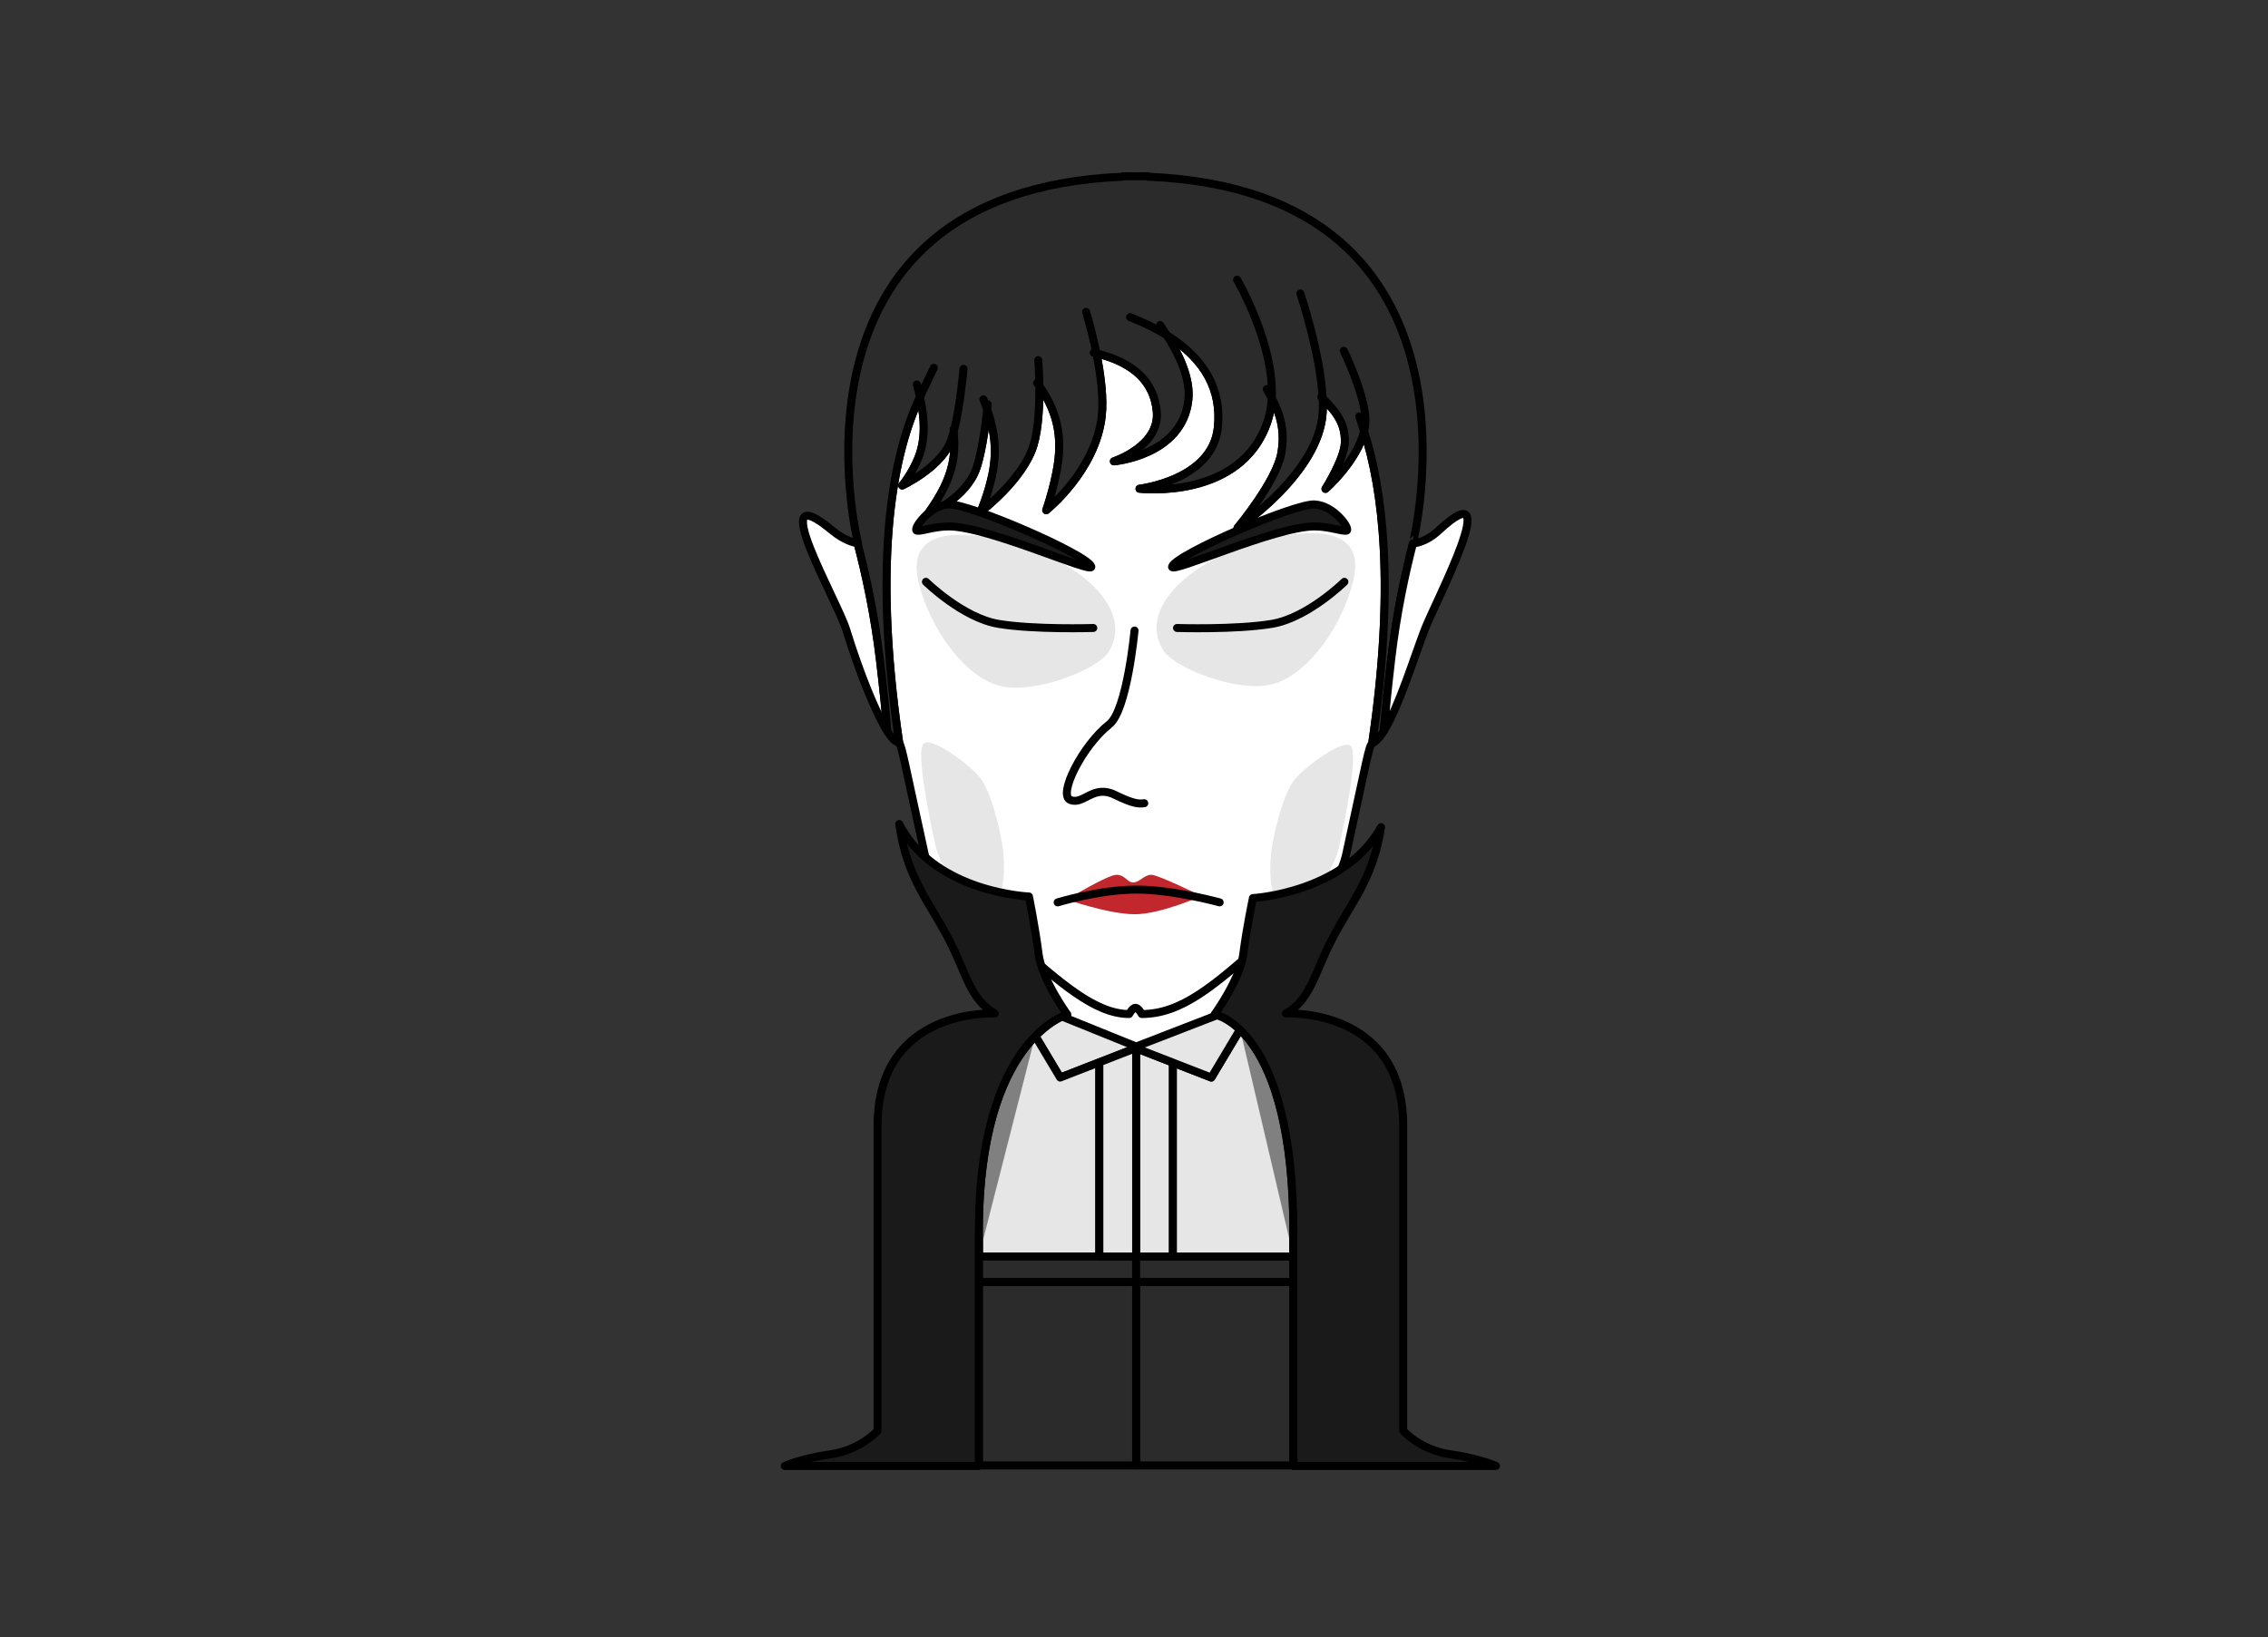 <?xml version="1.0" encoding="utf-8"?>
<!-- Generator: Adobe Illustrator 14.0.0, SVG Export Plug-In . SVG Version: 6.00 Build 43363)  -->
<!DOCTYPE svg PUBLIC "-//W3C//DTD SVG 1.1//EN" "http://www.w3.org/Graphics/SVG/1.1/DTD/svg11.dtd">
<svg version="1.1" id="vanper01nowingsvg" xmlns="http://www.w3.org/2000/svg" xmlns:xlink="http://www.w3.org/1999/xlink" x="0px" y="0px"
	 width="1418px" height="1023.99px" viewBox="0 0 1418 1023.99" enable-background="new 0 0 1418 1023.99" xml:space="preserve">
<rect x="0" y="0" width="1418" height="1023.99" fill="#333333" stroke="none"/>
<g>
	<rect x="627.696" y="583.904" fill="#FFFFFF" width="164.313" height="76.591"/>
	<g id="head">
		<g>
			<path fill="#FFFFFF" stroke="#000000" stroke-width="5" stroke-linecap="round" stroke-linejoin="round" d="M852.838,269.623
				c-4.368,18.853-24.128,36.131-24.128,36.131s11.725-18.504,12.111-28.76c0.432-11.458-4.684-18.827-13.853-27.873
				c0.148,3.062,0.162,6.003,0.005,8.757c-2.187,38.294-53.267,72.328-53.267,72.328s24.438-29.308,27.433-46.934
				c2.213-13.025-0.175-23.508-6.028-34.234c-0.265,4.902-1.055,9.675-2.521,14.176c-16.291,49.957-80.144,42.441-80.144,42.441
				s45.425-5.275,48.959-38.082c2.521-23.406-7.83-42.956-31.944-57.953c7.183,11.027,15.116,26.78,13.487,40.779
				c-4.029,34.619-46.529,38.119-46.529,38.119s28.839-9.396,26.828-31.188c-1.67-18.101-13.997-30.511-37.746-36.334
				c2.564,12.757,4.626,27.833,3.307,39.409c-3.889,34.112-34.711,58.7-34.711,58.7s7.035-19.886,8.011-35.771
				c0.829-13.515-1.866-27.064-12.307-41.956c0.14,11.415-0.424,26.499-3.622,37.087c-6.51,21.551-33.045,41.542-33.045,41.542
				s4.587-10.468,7.23-23.033c2.896-13.763,1.909-26.312-3.145-40.896c-1.176,10.782-3.848,31.044-8.076,40.019
				c-7.976,16.919-29.561,25.919-29.561,25.919s7.948-10.52,12.161-20.456c4.693-11.07,5.509-19.496,4.563-31.728
				c-0.813,3.064-1.705,5.787-2.681,7.889c-7.209,15.545-29.561,25.92-29.561,25.92s6.2-7.417,10.162-17.457
				c4.501-11.407,3.964-24.354,0.956-37.94c-15.722,33.062-30.554,97.345-12.951,216.555c1.713,2.185,3.183,11.55,15.815,69.005
				c5.096,23.17,29.583,32.185,55.604,55.144c28.502,25.146,50.869,45.225,72.326,45.225c0,0,2.102-3.918,3.932-3.912
				c1.83,0.007,3.932,3.912,3.932,3.912c25.117,0,45.645-18.28,74.738-43.672c24.43-21.322,47.215-29.363,53.191-56.695
				c13.27-60.668,13.97-66.905,16.135-68.867C872.258,367.114,864.717,306.407,852.838,269.623z"/>
			<path fill="#FFFFFF" stroke="#000000" stroke-width="5" stroke-linecap="round" stroke-linejoin="round" d="M536.229,339.86
				c-1.186-0.354-7.695-1.276-15.9-8.095c-43.328-35.998,3.109,43.786,8.688,61.904c8.261,26.825,18.715,52.688,25.84,63.816
				c-1.102-12.314-2.59-27.022-4.604-44.09C546.778,383.957,541.083,358.268,536.229,339.86z"/>
			<path fill="#2B2B2B" stroke="#000000" stroke-width="5" stroke-linecap="round" stroke-linejoin="round" d="M883.406,339.916
				c-0.021,0.006-0.046,0.013-0.046,0.013S938.522,119.706,717.696,110.5l0.004-0.3c-2.636-0.007-5.224,0.023-7.787,0.071
				c-2.564-0.048-5.151-0.079-7.787-0.071l0.004,0.3c-220.828,9.206-165.663,229.428-165.663,229.428s-0.088-0.022-0.235-0.067
				c4.853,18.407,10.548,44.097,14.022,73.536c2.015,17.067,3.503,31.775,4.604,44.091c0.49,0.767,0.98,1.501,1.47,2.17
				c3.744,5.13,4.87,3.821,5.907,5.145c-17.603-119.21-2.771-183.493,12.95-216.555c-0.569-2.577-1.221-5.174-1.951-7.791
				c0.73,2.617,1.382,5.214,1.951,7.791c5.772-12.14,8.659-18.209,8.659-18.209s-2.887,6.069-8.659,18.209
				c3.009,13.587,3.546,26.533-0.956,37.94c-3.962,10.04-10.161,17.456-10.161,17.456s22.352-10.375,29.561-25.919
				c0.975-2.102,1.866-4.824,2.68-7.889c-0.073-0.952-0.109-1.428-0.109-1.428s0.036,0.476,0.109,1.428
				c4.051-15.264,6.097-39.191,6.097-39.191s-2.046,23.928-6.097,39.191c0.946,12.231,0.132,20.656-4.563,31.727
				c-4.213,9.938-12.161,20.457-12.161,20.457s21.585-9,29.56-25.92c4.229-8.975,6.901-29.236,8.077-40.019
				c-0.714-2.061-1.508-4.162-2.385-6.313c0.877,2.151,1.671,4.253,2.385,6.313c0.233-2.137,0.352-3.205,0.352-3.205
				s-0.117,1.068-0.352,3.205c5.054,14.585,6.039,27.134,3.145,40.896c-2.645,12.565-7.23,23.033-7.23,23.033
				s26.535-19.991,33.045-41.542c3.198-10.588,3.762-25.672,3.622-37.087c-0.915-1.306-1.373-1.959-1.373-1.959
				s0.458,0.653,1.373,1.959c-0.111-9.294-0.688-16.158-0.688-16.158s0.576,6.864,0.688,16.158
				c10.439,14.892,13.136,28.441,12.307,41.956c-0.976,15.885-8.011,35.77-8.011,35.77s30.822-24.588,34.711-58.7
				c1.319-11.576-0.741-26.652-3.307-39.409c-1.123-0.275-1.685-0.413-1.685-0.413s0.562,0.138,1.685,0.413
				c-2.909-14.471-6.465-25.956-6.465-25.956s3.556,11.485,6.465,25.956c23.749,5.823,36.076,18.233,37.746,36.334
				c2.011,21.792-26.828,31.188-26.828,31.188s42.5-3.5,46.529-38.119c1.629-13.999-6.305-29.752-13.487-40.779
				c-6.611-4.112-14.252-7.884-22.952-11.297c8.7,3.413,16.341,7.185,22.952,11.297c-2.745-4.215-4.118-6.323-4.118-6.323
				s1.373,2.108,4.118,6.323c24.114,14.997,34.466,34.547,31.944,57.953c-3.534,32.807-48.959,38.083-48.959,38.083
				s63.853,7.516,80.144-42.441c1.468-4.501,2.258-9.273,2.521-14.176c-2.074-3.801-3.111-5.7-3.111-5.7s1.037,1.899,3.111,5.7
				c1.823-33.924-21.648-74.104-21.648-74.104s23.472,40.18,21.648,74.104c5.854,10.727,8.241,21.209,6.028,34.234
				c-2.992,17.625-27.433,46.934-27.433,46.934s51.08-34.034,53.267-72.328c0.157-2.754,0.145-5.695-0.005-8.757
				c-0.596-0.589-0.895-0.883-0.895-0.883s0.299,0.294,0.895,0.883c-1.345-27.776-13.941-65.585-13.941-65.585
				s12.598,37.809,13.941,65.585c9.169,9.046,14.283,16.415,13.853,27.873c-0.389,10.256-12.111,28.76-12.111,28.76
				s19.76-17.278,24.128-36.131c-1.989-6.163-2.983-9.244-2.983-9.244s0.994,3.081,2.983,9.244c0.692-2.985,1.012-6.009,0.791-9.011
				c-1.17-15.905-13.486-41.271-13.486-41.271s12.316,25.366,13.486,41.271c0.221,3.002-0.099,6.025-0.791,9.011
				c11.879,36.784,19.42,97.491,5.071,195.315c1.029-0.932,2.39-0.898,5.589-5.281c0.555-0.761,1.11-1.596,1.669-2.479
				c1.113-12.651,2.645-27.923,4.753-45.781C873.269,383.037,878.676,358.159,883.406,339.916z"/>
			<path fill="#FFFFFF" stroke="#000000" stroke-width="5" stroke-linecap="round" stroke-linejoin="round" d="M899.496,331.766
				c-8.45,7.831-15.616,8.021-16.09,8.149c-4.73,18.243-10.139,43.121-13.486,71.481c-2.108,17.857-3.64,33.13-4.753,45.78
				c9.429-14.957,19.193-46.808,25.641-63.508C897.636,375.984,941.668,292.685,899.496,331.766z"/>
		</g>
		<path fill="#C1272D" d="M667.001,562.557c0,0,25.5-15.455,31-15.455s6.5,4.771,10.5,4.771s6.75-4.771,11.25-4.771
			s31.375,13.279,31.375,13.279s-25.375,11.387-41.625,11.387C693.249,571.768,667.001,562.557,667.001,562.557z"/>
		<path fill="none" stroke="#000000" stroke-width="5" stroke-linecap="round" stroke-linejoin="round" d="M661.276,564.352
			c0,0,26.224-8,49.225-8c23,0,52.049,8,52.049,8"/>
		<path fill="#E6E6E6" d="M575.833,369.737c8.484,27.28,28.73,54.426,50.054,59.413c21.325,4.986,60.584-10.474,67.309-21.518
			c17.8-29.24-25.314-62.104-71.46-70.868C565.15,326.018,571.474,355.717,575.833,369.737z"/>
		<path fill="#E6E6E6" d="M844.593,368.737c-8.483,27.28-28.729,54.426-50.055,59.413c-21.324,4.986-60.584-10.474-67.308-21.518
			c-17.801-29.24,25.313-62.104,71.46-70.868C855.276,325.018,848.952,354.717,844.593,368.737z"/>
		<path fill="none" stroke="#000000" stroke-width="5" stroke-linecap="round" stroke-linejoin="round" d="M578.906,363.874
			c0,0,22.938,22.585,45.424,26.306c22.486,3.723,59.213,2.561,59.213,2.561"/>
		<path fill="none" stroke="#000000" stroke-width="5" stroke-linecap="round" stroke-linejoin="round" d="M840.544,363.874
			c0,0-22.938,22.585-45.425,26.306c-22.485,3.723-59.214,2.561-59.214,2.561"/>
		<path fill="none" stroke="#000000" stroke-width="5" stroke-linecap="round" stroke-linejoin="round" d="M709.328,394.352
			c0,0-4.639,49.915-15.773,58.662c-16.554,13.004-32.522,44.172-24.289,47.338c8.234,3.166,14.277-9.834,27.593-3.334
			c12.364,6.036,15.207,5.668,18.553,5.334"/>
		<path fill="#1A1A1A" stroke="#000000" stroke-width="5" stroke-linecap="round" stroke-linejoin="round" d="M593.241,315.471
			c12.544-0.675,86.553,31.313,89.062,38.839c1.729,5.188-64.447-25.088-89.062-25.088c-9.408,0-17.563,3.355-20.07,2.618
			S580.697,316.146,593.241,315.471z"/>
		<path fill="#1A1A1A" stroke="#000000" stroke-width="5" stroke-linecap="round" stroke-linejoin="round" d="M821.878,315.471
			c-12.543-0.675-86.553,31.313-89.062,38.839c-1.729,5.188,64.447-25.088,89.062-25.088c9.408,0,17.563,3.355,20.07,2.618
			C844.458,331.104,834.423,316.146,821.878,315.471z"/>
		<path fill="#E6E6E6" d="M612.392,485.909c6.922,8.172,12.561,31.544,14.308,42.535c1.747,10.993,2.495,36.729-9.153,39.477
			c-11.647,2.748-29.544-25.402-32.614-38.881c-3.467-15.225-12.647-59.994-7.405-64.116
			C582.767,460.801,605.471,477.739,612.392,485.909z"/>
		<path fill="#E6E6E6" d="M809.528,487.409c-6.92,8.172-12.56,31.544-14.308,42.535c-1.745,10.993-2.493,36.729,9.154,39.477
			s29.544-25.402,32.613-38.881c3.467-15.225,12.647-59.994,7.405-64.116C839.154,462.301,816.45,479.239,809.528,487.409z"/>
	</g>
	<g>
		<path fill="#E6E6E6" stroke="#000000" stroke-width="5" stroke-linecap="round" stroke-linejoin="round" d="M687.334,664.375
			l22.754-8.86l-0.254-0.099l0.254,0.099l0.254-0.099v-0.917l-46.661-18.878c-3.671,1.74-9.733,5.321-16.44,12.174l15.595,26.121
			L687.334,664.375"/>
		<path fill="#E6E6E6" stroke="#000000" stroke-width="5" stroke-linecap="round" stroke-linejoin="round" d="M687.334,664.375
			l-24.5,9.541l-15.595-26.121c-15.828,16.172-35.238,50.569-35.238,122.038c0,5.514,0,10.843,0,16h75.333V664.375L687.334,664.375z
			"/>
		<path fill="#2B2B2B" stroke="#000000" stroke-width="5" stroke-linecap="round" stroke-linejoin="round" d="M687.334,785.833
			h-75.333c0,5.533,0,10.865,0,16h98.341v-16H687.334"/>
		<path fill="#2B2B2B" stroke="#000000" stroke-width="5" stroke-linecap="round" stroke-linejoin="round" d="M733.334,785.833
			h-22.992v16h98.325c0-5.134,0-10.465,0-16H733.334"/>
		<polygon fill="#E6E6E6" stroke="#000000" stroke-width="5" stroke-linecap="round" stroke-linejoin="round" points="
			733.334,785.833 733.334,664.567 710.342,655.613 710.342,785.833 		"/>
		<polygon fill="#E6E6E6" stroke="#000000" stroke-width="5" stroke-linecap="round" stroke-linejoin="round" points="
			687.334,664.375 687.334,785.833 710.342,785.833 710.342,655.613 710.088,655.515 		"/>
		<path fill="#E6E6E6" stroke="#000000" stroke-width="5" stroke-linecap="round" stroke-linejoin="round" d="M733.334,664.567
			v121.266h75.333c0-4.952,0-10.051,0-15.334c0-79.709-18.917-112.972-33.314-126.751l-18.011,30.168L733.334,664.567z"/>
		<path fill="#2B2B2B" stroke="#000000" stroke-width="5" stroke-linecap="round" stroke-linejoin="round" d="M710.342,801.833
			v114.666h98.325c0-15.494,0-48.948,0-114.666H710.342z"/>
		<path fill="#808080" stroke="#000000" stroke-width="5" stroke-linecap="round" stroke-linejoin="round" d="M775.353,643.748
			c14.397,13.779,33.314,47.042,33.314,126.751c0,5.283,0,10.382,0,15.334"/>
		<path fill="#2B2B2B" stroke="#000000" stroke-width="5" stroke-linecap="round" stroke-linejoin="round" d="M612.001,801.833
			c0,67.288,0,100.852,0,114.666h98.341V801.833H612.001z"/>
		<path fill="#E6E6E6" stroke="#000000" stroke-width="5" stroke-linecap="round" stroke-linejoin="round" d="M733.334,664.567
			l24.008,9.349l18.011-30.168c-5.97-5.714-11.162-8.083-13.905-9.016l-51.104,19.767v0.917v0.197L733.334,664.567"/>
		<path fill="#808080" stroke="#000000" stroke-width="5" stroke-linecap="round" stroke-linejoin="round" d="M612.001,785.833
			c0-5.157,0-10.486,0-16c0-71.469,19.41-105.866,35.238-122.038"/>
	</g>
	<g>
		<path fill="#1A1A1A" stroke="#000000" stroke-width="5" stroke-linecap="round" stroke-linejoin="round" d="M667.319,634.508
			c0,0-16-22-18-38s-6-35.844-6-35.844s-57-2.156-80-43.156c-0.409-0.729-0.764-1.45-1.085-2.167
			c4.99,34.967,18.907,48.241,31.96,74.063c9.912,19.605,12.658,35.862,27.792,44.438c0,0-73.333-3.999-73.333,70.333
			c0,74.334,0,190.666,0,190.666s-10.668,12-29.334,14.668c-18.666,2.666-28.666,7.332-28.666,7.332h121.333
			c0-15.852,0-57.699,0-146.666C611.986,649.509,667.319,634.508,667.319,634.508z"/>
		<path fill="#1A1A1A" stroke="#000000" stroke-width="5" stroke-linecap="round" stroke-linejoin="round" d="M906.66,909.508
			c-18.667-2.668-29.333-14.668-29.333-14.668s0-116.332,0-190.666c0-74.332-73.334-70.333-73.334-70.333
			c15.133-8.575,17.881-24.832,27.791-44.438c12.804-25.326,26.438-38.582,31.665-72.078c-0.034,0.062-0.061,0.122-0.095,0.184
			c-23,41-80,44.156-80,44.156s-4,18.844-6,34.844s-18,38-18,38s49.298,7.666,49.298,136.332c0,86.775,0,128.213,0,146h126.675
			C935.327,916.84,925.327,912.174,906.66,909.508z"/>
	</g>
</g>
</svg>
